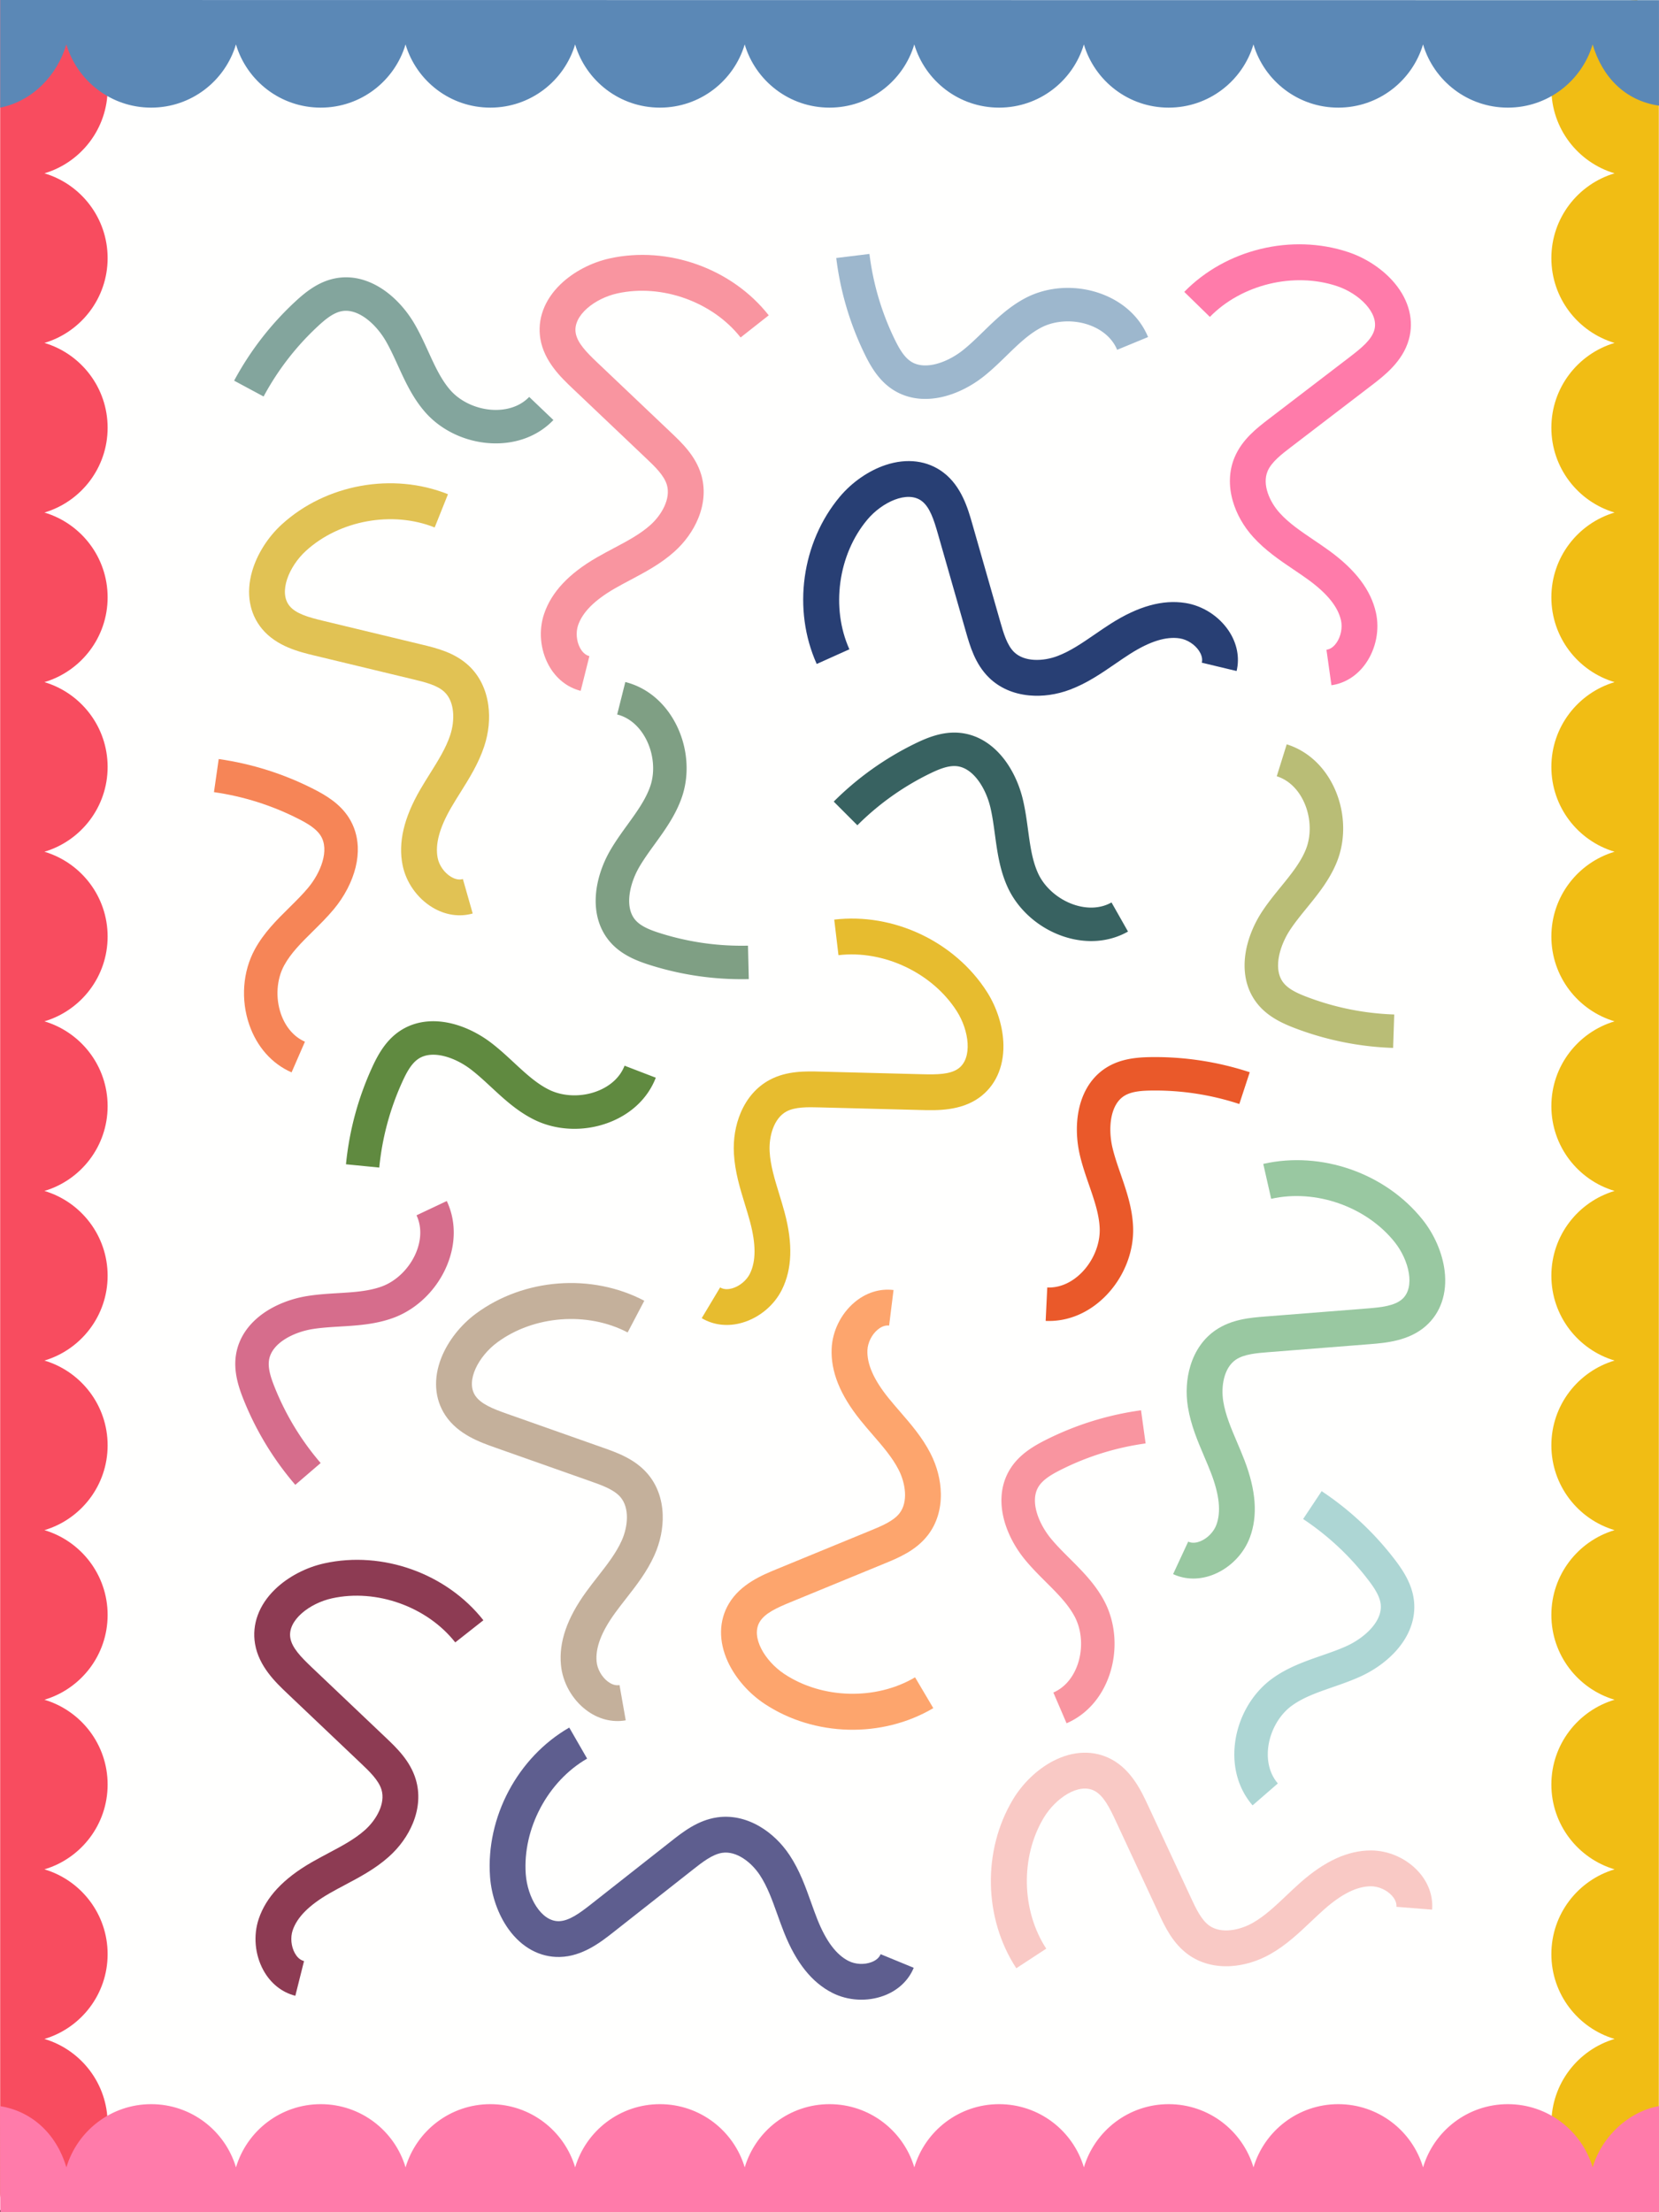 <svg id="Layer_1" xmlns="http://www.w3.org/2000/svg" viewBox="0 0 1728 2304.03"><rect x="0" y="0" width="1728" height="2304.03" fill="#333333" stroke="none"/><defs><style>.cls-18{fill:#f995a0}.cls-24{fill:#ff7baa}</style></defs><path fill="#fffffe" d="M0 0h1728v2301.75H0V0z" style="fill:#fffffe"/><path fill="#7f9f84" d="M622.01 953.58c-1.42-6.72-1.88-13.91-1.33-21.46 1.12-15.43 6.52-32.1 15.21-46.94 5.47-9.35 11.71-17.98 17.76-26.33 9.69-13.4 18.84-26.05 23.65-39.95 5.34-15.46 3.47-34.67-4.89-50.11-6.96-12.88-17.46-21.63-29.56-24.67l8.48-33.8c21.68 5.44 40.05 20.3 51.72 41.88 13.06 24.11 15.74 53.31 7.18 78.08-6.48 18.77-17.6 34.13-28.35 48.98-5.81 8.04-11.3 15.62-15.91 23.51-10.28 17.56-15.85 42.52-3.81 55.83 5.84 6.46 15.64 10.19 25.34 13.26a281.335 281.335 0 0 0 91.6 13.03l.82 34.83c-34.95.82-69.58-4.1-102.92-14.64-13.69-4.32-29.22-10.45-40.67-23.09-7.2-7.95-12.02-17.57-14.32-28.41z" style="fill:#7f9f84"/><path class="cls-18" fill="#f995a0" d="M604.81 719.5c-14-3.52-25.83-12.99-33.31-26.68-8.82-16.17-10.61-36.16-4.77-53.46 7.65-22.67 25.66-41.92 55.06-58.87 5.82-3.35 11.73-6.49 17.44-9.52 14.13-7.49 27.47-14.57 38.17-24.13 11.7-10.46 21.55-27.49 17.18-41.98-2.99-9.92-12.74-19.18-21.35-27.34l-76.9-73.03c-11.76-11.16-29.52-28.03-33.47-51.47-3.42-20.32 4-40.52 20.91-56.89 13.36-12.93 32.09-22.78 51.39-27.02 60.63-13.31 127.16 10.52 165.55 59.29l-29.3 23.07c-29.28-37.19-82.02-56.08-128.26-45.93-23.5 5.16-46.59 22.97-43.51 41.28 1.74 10.33 11.16 19.98 22.37 30.64l76.91 73.03c11.37 10.8 25.53 24.23 31.38 43.63 4.34 14.39 3.31 30.15-2.96 45.56-5.28 12.96-13.94 25.07-25.07 35-14.07 12.57-30.07 21.06-45.54 29.27-5.68 3.02-11.04 5.85-16.29 8.88-21.19 12.22-33.73 24.81-38.35 38.49-2.49 7.39-1.64 16.68 2.17 23.66 1.72 3.15 4.79 7.16 9.65 8.38l-9.08 36.18h.01z"/><path fill="#9db7cd" d="M959.39 415.34c6.86.43 14.04-.16 21.43-1.8 15.1-3.35 30.81-11.11 44.24-21.86 8.46-6.77 16.09-14.2 23.47-21.39 11.85-11.54 23.04-22.43 36.09-29.2 14.53-7.53 33.8-8.46 50.29-2.44 13.74 5.03 23.94 14.14 28.69 25.67l32.21-13.29c-8.53-20.67-25.9-36.68-48.94-45.1-25.76-9.42-55.03-7.83-78.3 4.23-17.63 9.14-31.21 22.37-44.35 35.16-7.1 6.91-13.81 13.45-20.95 19.16-15.89 12.72-39.78 21.86-54.69 11.88-7.24-4.85-12.34-13.99-16.79-23.15a281.372 281.372 0 0 1-26.18-88.74l-34.58 4.24a316.098 316.098 0 0 0 29.42 99.7c6.27 12.92 14.58 27.4 28.76 36.89 8.91 5.97 19.13 9.34 30.18 10.04h-.01z" style="fill:#9db7cd"/><path fill="#283f74" d="M1288.04 698.84c3.36-14.04.44-28.91-8.23-41.88-10.26-15.31-27.15-26.15-45.18-28.97-23.64-3.7-49.04 3.35-77.67 21.57-5.67 3.6-11.18 7.4-16.51 11.06-13.18 9.06-25.63 17.61-39.06 22.67-14.68 5.54-34.33 6.38-45.16-4.2-7.41-7.24-11.1-20.17-14.36-31.57l-29.15-101.96c-4.45-15.59-11.18-39.14-30.14-53.49-16.43-12.44-37.78-15.21-60.11-7.79-17.64 5.86-35.04 17.91-47.73 33.05-39.85 47.59-49.52 117.59-24.05 174.2l34.02-15.3c-19.42-43.17-11.76-98.66 18.63-134.95 15.45-18.45 41.93-30.68 56.73-19.47 8.35 6.32 12.55 19.15 16.8 34.01l29.15 101.97c4.31 15.08 9.68 33.84 24.16 48 10.75 10.51 25.19 16.89 41.77 18.46 13.93 1.32 28.67-.76 42.63-6.03 17.66-6.66 32.58-16.91 47.02-26.83 5.3-3.64 10.3-7.08 15.42-10.33 20.64-13.13 37.6-18.42 51.86-16.18 7.7 1.21 15.54 6.27 19.97 12.87 1.99 2.98 4.13 7.56 2.96 12.43l36.27 8.7h-.02z" style="fill:#283f74"/><path fill="#e7bc2f" d="M730.89 1372.83c12.39 7.42 27.45 9.09 42.42 4.69 17.68-5.2 33.08-18.06 41.18-34.43 10.61-21.44 11.49-47.78 2.69-80.56-1.74-6.48-3.7-12.88-5.6-19.07-4.69-15.29-9.12-29.72-9.93-44.05-.88-15.67 4.2-34.67 17.55-41.83 9.13-4.9 22.57-4.55 34.43-4.24l106.01 2.74c16.21.42 40.69 1.05 60.07-12.73 16.79-11.95 25.83-31.48 25.45-55.01-.3-18.59-6.58-38.8-17.23-55.44-33.46-52.28-97.35-82.47-158.99-75.14l4.41 37.04c47-5.59 97.65 18.34 123.17 58.21 12.97 20.27 16.7 49.2 1.58 59.96-8.54 6.07-22.03 6.23-37.48 5.84l-106.02-2.74c-15.67-.41-35.19-.91-53.03 8.66-13.24 7.11-23.66 18.97-30.12 34.32-5.44 12.9-7.86 27.58-7.02 42.47 1.06 18.84 6.37 36.16 11.51 52.9 1.89 6.15 3.67 11.95 5.24 17.8 6.34 23.63 6.31 41.4-.1 54.33-3.46 6.99-10.64 12.95-18.27 15.2-3.44 1.01-8.44 1.67-12.74-.9l-19.17 32v-.02z" style="fill:#e7bc2f"/><path fill="#c4b09b" d="M651.74 1791.71c-14.22 2.51-28.89-1.32-41.3-10.78-14.66-11.17-24.44-28.68-26.16-46.86-2.26-23.81 6.33-48.73 26.26-76.2 3.94-5.44 8.06-10.71 12.04-15.81 9.84-12.6 19.14-24.51 25.01-37.6 6.42-14.32 8.46-33.89-1.44-45.34-6.78-7.84-19.45-12.31-30.64-16.26l-99.99-35.31c-15.29-5.4-38.39-13.55-51.56-33.34-11.42-17.16-12.88-38.63-4.12-60.47 6.93-17.25 20.01-33.88 35.91-45.63 49.93-36.88 120.39-42.26 175.34-13.39l-17.34 33.02c-41.9-22.02-97.76-17.75-135.84 10.37-19.35 14.3-33.17 39.98-22.9 55.43 5.8 8.72 18.34 13.7 32.92 18.85l100.01 35.31c14.78 5.22 33.19 11.72 46.44 27.04 9.83 11.37 15.32 26.17 15.88 42.81.46 13.98-2.51 28.57-8.62 42.18-7.72 17.22-18.86 31.49-29.64 45.29-3.96 5.07-7.69 9.85-11.26 14.76-14.36 19.8-20.68 36.41-19.31 50.79.73 7.77 5.3 15.9 11.63 20.72 2.85 2.17 7.29 4.58 12.22 3.71l6.47 36.73v-.02z" style="fill:#c4b09b"/><path fill="#386261" d="M1028.35 773.83c5.67 3.89 10.95 8.78 15.77 14.63 9.83 11.94 17.42 27.74 21.36 44.48 2.49 10.54 3.92 21.1 5.31 31.31 2.22 16.39 4.32 31.86 10.43 45.24 6.79 14.89 21.4 27.5 38.1 32.92 13.92 4.52 27.56 3.62 38.42-2.53l17.18 30.32c-19.45 11.02-43.01 12.92-66.34 5.36-26.09-8.46-48.16-27.75-59.05-51.59-8.25-18.06-10.79-36.85-13.26-55.03-1.33-9.82-2.59-19.1-4.69-28-4.67-19.8-17.85-41.72-35.75-43.05-8.69-.65-18.35 3.41-27.49 7.88a281.396 281.396 0 0 0-75.31 53.74l-24.62-24.66a316.002 316.002 0 0 1 84.62-60.38c12.9-6.31 28.37-12.58 45.38-11.33 10.7.8 20.82 4.43 29.95 10.7z" style="fill:#386261"/><path fill="#b9bd76" d="M1297.16 1016.41c-1.04-6.79-1.08-13.99-.11-21.5 1.99-15.34 8.33-31.68 17.85-46.01 5.99-9.03 12.71-17.29 19.22-25.28 10.44-12.83 20.29-24.94 25.88-38.55 6.21-15.13 5.43-34.41-2.04-50.3-6.22-13.25-16.21-22.59-28.11-26.3l10.38-33.27c21.34 6.66 38.83 22.55 49.27 44.74 11.67 24.82 12.69 54.11 2.73 78.36-7.54 18.37-19.51 33.08-31.08 47.3-6.25 7.69-12.17 14.95-17.22 22.57-11.26 16.95-18.23 41.56-6.97 55.53 5.47 6.79 15.03 11.06 24.55 14.67 29.09 11.05 59.61 17.17 90.71 18.21l-1.16 34.82a316.108 316.108 0 0 1-101.92-20.45c-13.43-5.09-28.59-12.09-39.3-25.36-6.73-8.35-11.01-18.22-12.68-29.17z" style="fill:#b9bd76"/><path fill="#83a59d" d="M379.34 291.84c6.55 2.08 13.02 5.23 19.32 9.44 12.86 8.59 24.69 21.52 33.31 36.41 5.43 9.38 9.85 19.07 14.13 28.44 6.86 15.05 13.35 29.25 23.06 40.3 10.81 12.28 28.43 20.14 45.99 20.49 14.63.3 27.43-4.5 36.05-13.53l25.21 24.06c-15.44 16.17-37.44 24.8-61.96 24.31-27.42-.56-54.13-12.64-71.44-32.32-13.11-14.91-20.98-32.16-28.59-48.84-4.12-9.02-8.01-17.54-12.58-25.45-10.2-17.61-29.15-34.79-46.67-30.89-8.51 1.89-16.58 8.56-24.04 15.48a281.401 281.401 0 0 0-56.57 73.21l-30.69-16.48a316.4 316.4 0 0 1 63.55-82.27c10.52-9.77 23.52-20.25 40.17-23.96 10.47-2.33 21.21-1.78 31.77 1.58z" style="fill:#83a59d"/><path class="cls-24" fill="#ff7baa" d="M1386.78 713.68c14.3-2.01 27.07-10.17 35.96-22.99 10.49-15.15 14.39-34.83 10.42-52.65-5.2-23.35-21.06-44.41-48.49-64.38-5.43-3.95-10.97-7.7-16.33-11.32-13.26-8.95-25.77-17.41-35.39-28.05-10.53-11.64-18.51-29.62-12.63-43.57 4.03-9.55 14.71-17.71 24.13-24.92l84.21-64.45c12.88-9.85 32.33-24.74 38.75-47.64 5.56-19.84.33-40.72-14.75-58.79-11.91-14.28-29.49-26.05-48.23-32.32-58.88-19.67-127.56-3.04-170.92 41.39l26.69 26.05c33.06-33.87 87.5-47.05 132.41-32.06 22.82 7.63 43.9 27.79 38.89 45.66-2.82 10.09-13.22 18.69-25.49 28.08l-84.22 64.45c-12.45 9.53-27.95 21.39-35.82 40.05-5.84 13.85-6.49 29.63-1.89 45.62 3.88 13.45 11.2 26.4 21.21 37.46 12.66 14 27.67 24.14 42.18 33.94 5.33 3.6 10.36 6.99 15.26 10.56 19.77 14.4 30.91 28.24 34.05 42.34 1.69 7.61-.14 16.76-4.67 23.3-2.04 2.95-5.52 6.61-10.48 7.3l5.18 36.94v-.02z"/><path fill="#e1c254" d="M492.37 951.39c-13.89 3.95-28.87 1.66-42.19-6.47-15.73-9.6-27.27-26.02-30.85-43.92-4.7-23.46 1.28-49.13 18.28-78.51 3.36-5.81 6.92-11.48 10.35-16.96 8.49-13.55 16.51-26.35 21-39.97 4.91-14.9 4.93-34.58-6.1-44.95-7.55-7.1-20.62-10.24-32.16-13.02l-103.1-24.83c-15.76-3.79-39.58-9.53-54.72-27.86-13.12-15.89-16.79-37.1-10.32-59.72 5.11-17.88 16.41-35.77 31.02-49.08 45.86-41.82 115.4-54.43 173.03-31.38l-13.85 34.63c-43.94-17.58-99.06-7.59-134.05 24.31-17.78 16.21-28.88 43.18-17.06 57.49 6.67 8.08 19.66 11.73 34.68 15.35l103.11 24.83c15.24 3.67 34.22 8.24 48.97 22.11 10.95 10.3 17.94 24.46 20.2 40.95 1.91 13.86.45 28.68-4.23 42.84-5.91 17.93-15.52 33.27-24.82 48.11-3.42 5.45-6.64 10.59-9.67 15.83-12.24 21.17-16.82 38.34-13.98 52.51 1.53 7.65 6.91 15.27 13.7 19.41 3.06 1.87 7.72 3.81 12.54 2.43l10.22 35.88v-.02z" style="fill:#e1c254"/><path fill="#608a40" d="M445.14 1063.86c6.84-.6 14.04-.18 21.47 1.28 15.18 2.98 31.07 10.36 44.76 20.78 8.62 6.56 16.43 13.81 23.98 20.82 12.13 11.24 23.58 21.86 36.79 28.31 14.7 7.18 33.99 7.65 50.33 1.22 13.63-5.35 23.59-14.71 28.06-26.36l32.53 12.51c-8.03 20.87-25.01 37.3-47.83 46.28-25.53 10.04-54.82 9.17-78.38-2.34-17.84-8.71-31.74-21.6-45.19-34.07-7.27-6.73-14.14-13.1-21.41-18.64-16.19-12.33-40.3-20.89-54.96-10.54-7.13 5.02-12.01 14.28-16.22 23.54a281.148 281.148 0 0 0-24.03 89.35l-34.67-3.41c3.42-34.8 12.49-68.57 26.99-100.39 5.95-13.07 13.92-27.74 27.85-37.57 8.77-6.18 18.9-9.81 29.93-10.77h-.01z" style="fill:#608a40"/><path fill="#ea592a" d="M1131.46 1134.34c-3.31 6.02-5.82 12.77-7.48 20.16-3.39 15.09-3.05 32.61.98 49.34 2.53 10.53 6.01 20.6 9.38 30.34 5.41 15.63 10.51 30.39 11.08 45.08.65 16.35-6.7 34.19-19.17 46.56-10.39 10.31-22.97 15.65-35.43 15.06l-1.67 34.81c22.33 1.07 44.21-7.85 61.63-25.12 19.47-19.31 30.48-46.47 29.45-72.67-.78-19.84-6.97-37.76-12.96-55.09-3.23-9.37-6.3-18.22-8.44-27.11-4.76-19.79-2.87-45.29 12.51-54.55 7.46-4.49 17.91-5.23 28.08-5.36 31.12-.4 61.89 4.32 91.45 14.03l10.86-33.1a316.112 316.112 0 0 0-102.75-15.76c-14.35.18-31 1.55-45.61 10.34-9.19 5.53-16.59 13.34-21.92 23.05z" style="fill:#ea592a"/><path fill="#99c8a1" d="M1221.88 1639.41c13.09 6.09 28.25 6.17 42.68.23 17.04-7.02 31.01-21.42 37.35-38.54 8.32-22.43 6.44-48.72-5.73-80.4-2.41-6.27-5.03-12.43-7.56-18.38-6.27-14.71-12.18-28.61-14.47-42.77-2.51-15.49.55-34.92 13.07-43.44 8.57-5.83 21.97-6.89 33.8-7.82l105.72-8.35c16.16-1.28 40.58-3.2 58.41-18.94 15.45-13.64 22.4-34.01 19.56-57.37-2.24-18.45-10.6-37.89-22.94-53.33-38.73-48.5-105.44-71.85-165.97-58.11l8.25 36.38c46.16-10.48 99.03 8.04 128.58 45.02 15.02 18.8 21.76 47.18 7.84 59.46-7.85 6.93-21.25 8.51-36.66 9.72l-105.73 8.35c-15.63 1.23-35.09 2.77-51.83 14.16-12.43 8.45-21.55 21.34-26.37 37.28-4.06 13.39-4.94 28.25-2.55 42.97 3.03 18.63 10.11 35.29 16.97 51.41 2.52 5.92 4.9 11.49 7.07 17.16 8.77 22.83 10.6 40.51 5.58 54.04-2.72 7.31-9.22 13.99-16.58 17.02-3.31 1.36-8.22 2.55-12.77.44l-15.71 33.83v-.02z" style="fill:#99c8a1"/><path fill="#f68557" d="M372.66 881.72c.3 6.86-.44 14.03-2.22 21.39-3.64 15.03-11.71 30.59-22.73 43.81-6.93 8.32-14.52 15.81-21.85 23.05-11.77 11.62-22.87 22.59-29.9 35.52-7.82 14.37-9.13 33.62-3.43 50.23 4.75 13.84 13.67 24.21 25.1 29.19l-13.92 31.95c-20.49-8.93-36.17-26.62-44.13-49.81-8.91-25.94-6.76-55.17 5.77-78.2 9.48-17.44 22.98-30.77 36.03-43.66 7.05-6.96 13.72-13.55 19.57-20.57 13.03-15.63 22.64-39.33 12.94-54.44-4.7-7.34-13.74-12.62-22.81-17.24-27.72-14.14-57.4-23.53-88.21-27.93l4.93-34.49c34.61 4.94 67.95 15.49 99.1 31.38 12.79 6.52 27.1 15.12 36.31 29.47 5.79 9.03 8.96 19.31 9.45 30.38z" style="fill:#f68557"/><path fill="#d66d8c" d="M258.62 1382.39c4.3-5.36 9.57-10.27 15.76-14.64 12.64-8.91 28.96-15.3 45.95-17.99 10.7-1.7 21.33-2.34 31.63-2.96 16.51-.99 32.09-1.94 45.89-7.03 15.34-5.67 29.01-19.29 35.66-35.54 5.54-13.55 5.66-27.22.33-38.5l31.52-14.88c9.54 20.22 9.69 43.85.41 66.55-10.38 25.39-31.25 45.96-55.84 55.05-18.63 6.88-37.55 8.02-55.86 9.13-9.9.6-19.24 1.16-28.27 2.59-20.1 3.19-42.94 14.7-45.6 32.45-1.29 8.61 2.03 18.55 5.81 28a281.265 281.265 0 0 0 47.98 79.1l-26.42 22.71a316.033 316.033 0 0 1-53.92-88.88c-5.33-13.33-10.44-29.23-7.92-46.09 1.59-10.61 5.97-20.44 12.9-29.08z" style="fill:#d66d8c"/><path fill="#8d3b53" d="M307.6 2078.57c-14.01-3.51-25.83-12.98-33.31-26.68-8.83-16.18-10.62-36.16-4.78-53.46 7.65-22.67 25.66-41.92 55.06-58.87 5.82-3.35 11.73-6.49 17.44-9.52 14.13-7.49 27.47-14.57 38.17-24.13 11.7-10.46 21.55-27.49 17.18-41.98-2.99-9.92-12.74-19.18-21.35-27.35l-76.9-73.02c-11.76-11.16-29.52-28.03-33.47-51.47-3.43-20.32 3.99-40.53 20.9-56.89 13.36-12.93 32.09-22.78 51.39-27.02 60.63-13.31 127.16 10.52 165.56 59.29l-29.31 23.07c-29.28-37.19-82.02-56.08-128.26-45.93-23.51 5.16-46.6 22.97-43.52 41.28 1.74 10.33 11.17 19.98 22.38 30.64l76.91 73.03c11.37 10.8 25.52 24.23 31.37 43.63 4.34 14.39 3.32 30.15-2.96 45.56-5.28 12.96-13.94 25.06-25.07 35-14.07 12.57-30.07 21.06-45.54 29.27-5.68 3.02-11.04 5.85-16.29 8.88-21.19 12.22-33.73 24.81-38.35 38.49-2.49 7.4-1.64 16.68 2.17 23.66 1.71 3.15 4.79 7.16 9.65 8.38l-9.07 36.18v-.02z" style="fill:#8d3b53"/><path fill="#fda56d" d="M930.7 1343.54c-14.33-1.78-28.78 2.78-40.7 12.85-14.07 11.9-22.96 29.89-23.76 48.13-1.05 23.9 8.79 48.35 30.08 74.78 4.21 5.23 8.59 10.29 12.82 15.18 10.47 12.09 20.35 23.51 26.88 36.29 7.13 13.98 10.16 33.42.85 45.35-6.37 8.17-18.81 13.28-29.78 17.79l-98.08 40.32c-14.99 6.17-37.65 15.47-49.8 35.91-10.54 17.71-10.91 39.23-1.05 60.6 7.79 16.89 21.69 32.83 38.16 43.76 51.73 34.31 122.38 36.11 175.79 4.51l-18.99-32.1c-40.73 24.11-96.73 22.67-136.19-3.49-20.06-13.3-35.16-38.25-25.67-54.2 5.35-9.01 17.63-14.6 31.93-20.48l98.09-40.32c14.51-5.96 32.56-13.39 45.01-29.35 9.24-11.85 13.98-26.92 13.69-43.56-.24-13.99-3.95-28.41-10.74-41.69-8.58-16.81-20.43-30.5-31.9-43.74-4.21-4.86-8.18-9.45-11.98-14.17-15.34-19.05-22.49-35.32-21.85-49.74.34-7.79 4.49-16.15 10.57-21.28 2.73-2.31 7.05-4.94 12.02-4.32l4.6-37.02v.02z" style="fill:#fda56d"/><path fill="#add6d4" d="M1468.13 1697.71c-2.69 6.32-6.43 12.47-11.21 18.35-9.76 12.01-23.74 22.57-39.37 29.76-9.84 4.53-19.9 8.02-29.64 11.4-15.62 5.43-30.37 10.55-42.28 19.19-13.24 9.61-22.71 26.42-24.71 43.86-1.67 14.54 1.92 27.73 10.09 37.16l-26.32 22.84c-14.65-16.89-21.19-39.59-18.4-63.96 3.12-27.25 17.65-52.71 38.87-68.1 16.07-11.66 33.98-17.88 51.31-23.9 9.36-3.26 18.21-6.32 26.51-10.14 18.49-8.51 37.36-25.77 35.12-43.58-1.09-8.64-6.97-17.31-13.17-25.38a281.401 281.401 0 0 0-67.6-63.17l19.29-29.01a315.811 315.811 0 0 1 75.95 70.97c8.74 11.39 17.96 25.31 20.09 42.23 1.34 10.65-.22 21.29-4.55 31.48z" style="fill:#add6d4"/><path fill="#f9c9c5" d="M1491.68 1988.85c1.14-14.39-4.08-28.63-14.67-40.07-12.52-13.52-30.9-21.59-49.15-21.56-23.92.03-47.91 10.97-73.34 33.43-5.04 4.44-9.89 9.05-14.58 13.5-11.6 11.01-22.57 21.39-35.04 28.48-13.64 7.76-32.92 11.67-45.27 2.91-8.45-5.99-14.11-18.19-19.11-28.95l-44.71-96.16c-6.84-14.7-17.16-36.91-38.13-48.13-18.17-9.72-39.69-9.13-60.59 1.69-16.51 8.54-31.81 23.16-41.98 40.1-31.94 53.22-30.55 123.88 3.45 175.82l31.21-20.42c-25.93-39.6-27.02-95.61-2.67-136.21 12.38-20.64 36.63-36.85 52.99-28.09 9.24 4.94 15.39 16.95 21.91 30.96l44.72 96.17c6.61 14.22 14.84 31.92 31.35 43.64 12.26 8.7 27.52 12.74 44.14 11.71 13.96-.88 28.2-5.23 41.16-12.61 16.4-9.33 29.54-21.79 42.25-33.84 4.67-4.43 9.07-8.6 13.61-12.61 18.33-16.19 34.27-24.06 48.7-24.08 7.8 0 16.33 3.76 21.73 9.59 2.44 2.63 5.26 6.82 4.86 11.81l37.18 2.93h-.02z" style="fill:#f9c9c5"/><path fill="#5e5e8f" d="M951.75 2049.41c-5.49 13.35-16.57 23.69-31.2 29.12-17.28 6.41-37.31 5.3-53.59-2.97-21.33-10.84-37.78-31.43-50.32-62.96-2.48-6.24-4.73-12.54-6.91-18.63-5.38-15.06-10.46-29.28-18.39-41.24-8.66-13.08-24.09-25.28-39.07-23.04-10.25 1.53-20.81 9.84-30.14 17.18l-83.34 65.58c-12.74 10.02-31.99 25.17-55.76 25.71-20.6.46-39.53-9.79-53.29-28.88-10.87-15.08-17.92-35.03-19.33-54.74-4.44-61.91 28.72-124.32 82.52-155.29l18.61 32.32c-41.02 23.61-67.3 73.08-63.92 120.31 1.72 24 16.02 49.42 34.58 49.01 10.47-.23 21.38-8.17 33.54-17.73l83.34-65.58c12.32-9.7 27.66-21.77 47.69-24.77 14.86-2.22 30.31 1.06 44.66 9.5 12.06 7.09 22.79 17.41 31.02 29.85 10.42 15.73 16.51 32.79 22.4 49.28 2.17 6.06 4.2 11.77 6.44 17.41 9.04 22.72 19.69 36.95 32.57 43.49 6.95 3.53 16.27 4.03 23.72 1.26 3.36-1.24 7.77-3.7 9.68-8.34l34.49 14.19h-.01z" style="fill:#5e5e8f"/><path class="cls-18" fill="#f995a0" d="M1043.17 1559.28c-.33 6.86.36 14.03 2.11 21.4 3.56 15.05 11.56 30.65 22.51 43.92 6.89 8.35 14.43 15.88 21.73 23.16 11.71 11.68 22.76 22.71 29.72 35.66 7.74 14.41 8.96 33.67 3.18 50.25-4.82 13.82-13.79 24.14-25.25 29.07l13.76 32.02c20.54-8.83 36.3-26.44 44.39-49.59 9.04-25.89 7.03-55.14-5.38-78.22-9.4-17.49-22.82-30.88-35.81-43.84-7.02-7-13.65-13.61-19.46-20.67-12.95-15.7-22.44-39.45-12.67-54.51 4.74-7.31 13.81-12.55 22.9-17.13a281.408 281.408 0 0 1 88.35-27.48l-4.76-34.52c-34.64 4.77-68.03 15.15-99.26 30.88-12.82 6.45-27.18 14.98-36.46 29.29-5.84 9.01-9.06 19.27-9.6 30.33z"/><path fill="#f84c5f" d="M112.1 2211.86c0-41.75-27.77-76.99-65.82-88.32 38.05-11.33 65.82-46.57 65.82-88.32s-27.77-76.98-65.82-88.32c38.05-11.34 65.82-46.58 65.82-88.32s-27.77-76.98-65.82-88.32c38.05-11.33 65.82-46.57 65.82-88.31s-27.77-76.98-65.82-88.32c38.05-11.33 65.82-46.58 65.82-88.32s-27.77-76.98-65.82-88.32c38.05-11.34 65.82-46.58 65.82-88.32s-27.77-76.98-65.82-88.32c38.05-11.33 65.82-46.57 65.82-88.32s-27.77-76.99-65.82-88.32c38.05-11.33 65.82-46.57 65.82-88.32s-27.77-76.98-65.82-88.32c38.05-11.33 65.82-46.58 65.82-88.32s-27.77-76.98-65.82-88.32c38.05-11.34 65.82-46.58 65.82-88.32s-27.77-76.98-65.82-88.32c38.05-11.33 65.82-46.58 65.82-88.32s-27.77-76.99-65.82-88.32c38.05-11.34 65.82-46.58 65.82-88.32s-27.77-76.98-65.82-88.32c38.05-11.33 65.82-46.57 65.82-88.32C112.1 42.3 72.49 1.71 23.03.08V0H.19v2284.28c0 10.91 8.84 19.75 19.75 19.75 50.9 0 92.16-41.27 92.16-92.16z" style="fill:#f84c5f"/><path fill="#f1bd14" d="M1615.89 2211.86c0-41.75 27.77-76.99 65.82-88.32-38.06-11.33-65.82-46.57-65.82-88.32s27.77-76.98 65.82-88.32c-38.06-11.34-65.82-46.58-65.82-88.32s27.77-76.98 65.82-88.32c-38.06-11.33-65.82-46.57-65.82-88.31s27.77-76.98 65.82-88.32c-38.06-11.33-65.82-46.58-65.82-88.32s27.77-76.98 65.82-88.32c-38.06-11.34-65.82-46.58-65.82-88.32s27.77-76.98 65.82-88.32c-38.06-11.33-65.82-46.57-65.82-88.32s27.77-76.99 65.82-88.32c-38.06-11.33-65.82-46.57-65.82-88.32s27.77-76.98 65.82-88.32c-38.06-11.33-65.82-46.58-65.82-88.32s27.77-76.98 65.82-88.32c-38.06-11.34-65.82-46.58-65.82-88.32s27.77-76.98 65.82-88.32c-38.06-11.33-65.82-46.58-65.82-88.32s27.77-76.99 65.82-88.32c-38.06-11.34-65.82-46.58-65.82-88.32s27.77-76.98 65.82-88.32c-38.06-11.33-65.82-46.57-65.82-88.32 0-49.86 39.61-90.45 89.08-92.08V.03l13.94 9.92 8.9 9.83v2264.53c0 10.91-8.84 19.75-19.75 19.75-50.9 0-92.16-41.27-92.16-92.16h-.01z" style="fill:#f1bd14"/><path fill="#5b88b6" d="M.19 0v112.1c33.56-6.7 59.28-33.42 68.94-65.82 11.33 38.06 46.57 65.82 88.32 65.82s76.99-27.76 88.32-65.82c11.33 38.06 46.57 65.82 88.32 65.82s76.98-27.76 88.32-65.82c11.34 38.06 46.58 65.82 88.32 65.82s76.98-27.76 88.31-65.82c11.34 38.06 46.58 65.82 88.32 65.82s76.98-27.76 88.32-65.82c11.33 38.06 46.57 65.82 88.32 65.82s76.99-27.76 88.32-65.82c11.34 38.06 46.57 65.82 88.32 65.82s76.98-27.76 88.32-65.82c11.34 38.06 46.58 65.82 88.32 65.82s76.99-27.76 88.32-65.82c11.33 38.06 46.57 65.82 88.32 65.82s76.98-27.76 88.31-65.82c11.33 38.06 46.57 65.82 88.32 65.82s76.98-27.76 88.32-65.82c10.07 33.81 33.5 58.48 69.11 63.79V.19L.19 0z" style="fill:#5b88b6"/><path class="cls-24" fill="#ff7baa" d="M1658.89 2257.28c-11.33-38.06-46.57-65.82-88.32-65.82s-76.99 27.77-88.32 65.82c-11.33-38.06-46.57-65.82-88.31-65.82s-76.99 27.77-88.32 65.82c-11.33-38.06-46.58-65.82-88.32-65.82s-76.98 27.77-88.32 65.82c-11.33-38.06-46.57-65.82-88.32-65.82s-76.98 27.77-88.32 65.82c-11.33-38.06-46.57-65.82-88.32-65.82s-76.98 27.77-88.32 65.82c-11.34-38.06-46.58-65.82-88.32-65.82s-76.98 27.77-88.32 65.82c-11.33-38.06-46.57-65.82-88.31-65.82s-76.98 27.77-88.32 65.82c-11.33-38.06-46.58-65.82-88.32-65.82s-76.99 27.77-88.32 65.82c-11.33-38.06-46.58-65.82-88.32-65.82s-76.98 27.77-88.32 65.82c-11.1-37.18-38.12-58.87-69.15-63.8L.32 2304H1728v-110.53c-30.73 5.43-59.23 30.65-69.11 63.81z"/></svg>